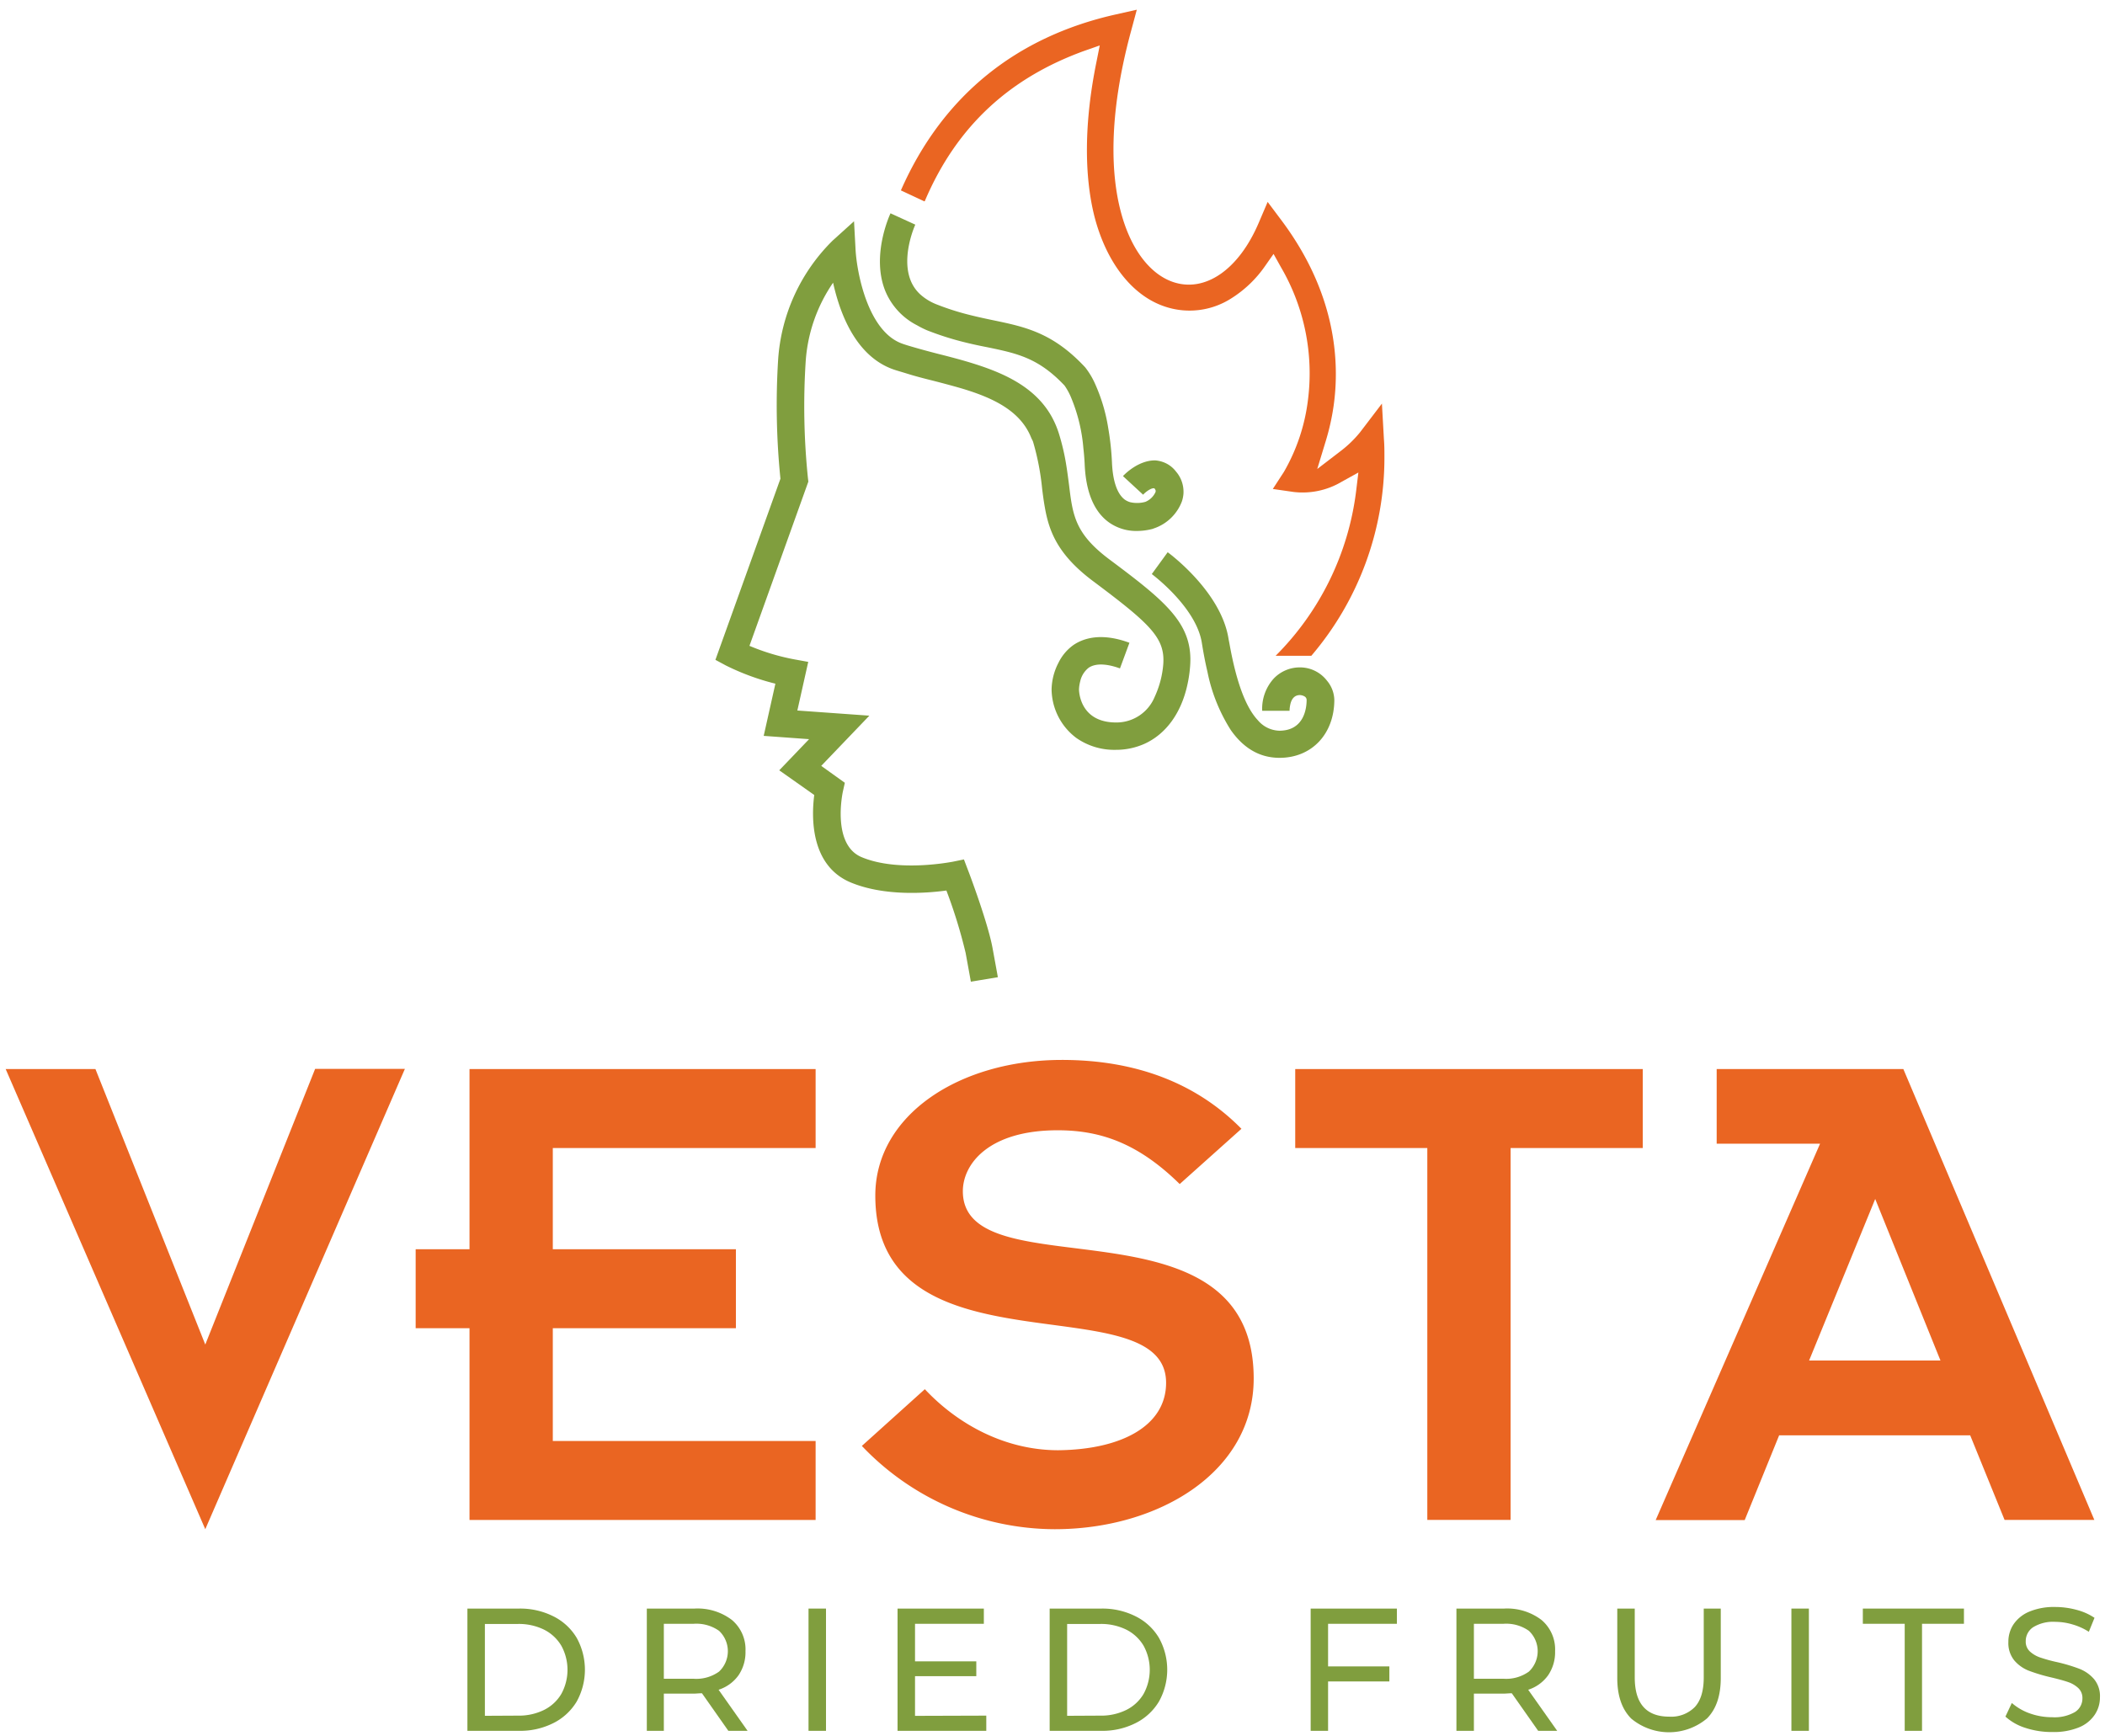 <svg xmlns="http://www.w3.org/2000/svg" id="Layer_1" data-name="Layer 1" viewBox="0 0 371 306"><defs><style>.cls-1{fill:#809e3e;}.cls-2{fill:#ea6522;}</style></defs><path class="cls-1" d="M82.38,283.54h9.08a13,13,0,0,1,6.06,1.36,9.9,9.9,0,0,1,4.12,3.8,11.6,11.6,0,0,1,0,11.23,10,10,0,0,1-4.12,3.8,13,13,0,0,1-6.06,1.36H82.38Zm8.9,18.87a10,10,0,0,0,4.6-1,7.31,7.31,0,0,0,3.06-2.84,8.84,8.84,0,0,0,0-8.47,7.4,7.4,0,0,0-3.06-2.85,10.08,10.08,0,0,0-4.6-1H85.46v16.19Z"></path><path class="cls-1" d="M128.37,305.09l-4.65-6.62c-.58,0-1,.06-1.36.06H117v6.56H114V283.54h8.4a10,10,0,0,1,6.59,2,6.79,6.79,0,0,1,2.4,5.51,7.22,7.22,0,0,1-1.23,4.25,6.92,6.92,0,0,1-3.51,2.55l5.11,7.24Zm-1.64-10.44a4.94,4.94,0,0,0,0-7.19,6.93,6.93,0,0,0-4.46-1.24H117v9.69h5.23A6.87,6.87,0,0,0,126.73,294.65Z"></path><path class="cls-1" d="M142.5,283.54h3.08v21.55H142.5Z"></path><path class="cls-1" d="M173.83,302.41v2.68H158.19V283.54H173.4v2.68H161.27v6.62h10.8v2.61h-10.8v7Z"></path><path class="cls-1" d="M185,283.54h9.08a13,13,0,0,1,6.06,1.36,9.9,9.9,0,0,1,4.12,3.8,11.53,11.53,0,0,1,0,11.23,10,10,0,0,1-4.12,3.8,13,13,0,0,1-6.06,1.36H185Zm8.9,18.87a10,10,0,0,0,4.6-1,7.31,7.31,0,0,0,3.06-2.84,8.84,8.84,0,0,0,0-8.47,7.4,7.4,0,0,0-3.06-2.85,10.08,10.08,0,0,0-4.6-1h-5.82v16.19Z"></path><path class="cls-1" d="M234.07,286.22v7.51h10.8v2.65h-10.8v8.71H231V283.54H246.2v2.68Z"></path><path class="cls-1" d="M271.1,305.09l-4.65-6.62c-.58,0-1,.06-1.36.06h-5.32v6.56h-3.08V283.54h8.4a10,10,0,0,1,6.59,2,6.79,6.79,0,0,1,2.4,5.51,7.22,7.22,0,0,1-1.23,4.25,6.92,6.92,0,0,1-3.51,2.55l5.11,7.24Zm-1.64-10.44a4.94,4.94,0,0,0,0-7.19,6.93,6.93,0,0,0-4.46-1.24h-5.23v9.69H265A6.87,6.87,0,0,0,269.46,294.65Z"></path><path class="cls-1" d="M287.44,302.87q-2.4-2.46-2.4-7.08V283.54h3.08v12.13q0,6.91,6.06,6.92a5.85,5.85,0,0,0,4.53-1.7q1.57-1.71,1.57-5.22V283.54h3v12.25c0,3.1-.8,5.46-2.41,7.1a10.41,10.41,0,0,1-13.42,0Z"></path><path class="cls-1" d="M315.73,283.54h3.08v21.55h-3.08Z"></path><path class="cls-1" d="M335.7,286.22h-7.38v-2.68h17.82v2.68h-7.39v18.87H335.7Z"></path><path class="cls-1" d="M357,304.58a9.49,9.49,0,0,1-3.55-2l1.13-2.4A9.71,9.71,0,0,0,357.7,302a11.62,11.62,0,0,0,4,.69,7.19,7.19,0,0,0,4-.91,2.81,2.81,0,0,0,1.32-2.42,2.38,2.38,0,0,0-.72-1.8,4.89,4.89,0,0,0-1.79-1.06c-.7-.25-1.71-.52-3-.83a30.62,30.62,0,0,1-3.92-1.17,6.49,6.49,0,0,1-2.56-1.8,4.84,4.84,0,0,1-1.06-3.28,5.51,5.51,0,0,1,.91-3.11,6.27,6.27,0,0,1,2.75-2.22,11.28,11.28,0,0,1,4.59-.83,14.36,14.36,0,0,1,3.75.5,10.3,10.3,0,0,1,3.18,1.41l-1,2.46a11,11,0,0,0-2.89-1.3,10.79,10.79,0,0,0-3-.45,6.72,6.72,0,0,0-3.93.95,2.93,2.93,0,0,0-1.3,2.47,2.35,2.35,0,0,0,.73,1.8,5.13,5.13,0,0,0,1.84,1.07,27.13,27.13,0,0,0,3,.82,29.7,29.7,0,0,1,3.9,1.17,6.61,6.61,0,0,1,2.55,1.79,4.68,4.68,0,0,1,1.06,3.23,5.45,5.45,0,0,1-.93,3.09,6.13,6.13,0,0,1-2.79,2.22,11.72,11.72,0,0,1-4.62.81A14.87,14.87,0,0,1,357,304.58Z"></path><path class="cls-2" d="M1,188.44H16.82L36.18,237l19.36-48.59H71.36L36.18,269.55Z"></path><path class="cls-2" d="M82.75,234.12H73.26V220.2h9.49V188.44h61v13.92H97.43V220.2H129.7v13.92H97.43V254h46.32v13.92h-61Z"></path><path class="cls-2" d="M163,244.87c5.94,6.33,14.29,10.76,23.52,10.76,11.15-.12,19-4.3,19-11.89,0-17.72-51.25-.63-51.25-33,0-14.17,14.8-23.91,32.89-23.91,13.17,0,23.79,4.17,31.64,12.14l-10.88,9.74c-7.21-7.08-13.79-9.48-21.51-9.48-12.15,0-16.71,5.94-16.71,10.75,0,17.84,51.26,0,51.26,33,0,16.57-16.83,26.57-35.06,26.57a47.09,47.09,0,0,1-34-14.68Z"></path><path class="cls-2" d="M251.56,202.36H228.28V188.44h61.25v13.92H266.24v65.55H251.56Z"></path><path class="cls-2" d="M320.78,201.6H302.56V188.44h32.9l33.66,79.47H353.3L347.24,253H313.57l-6.07,14.94H291.81ZM342,239.81l-11.5-28.47-11.65,28.47Z"></path><path class="cls-1" d="M195.56,98.63c-6.09-4.55-6.49-7.77-7.14-13.11-.13-1-.27-2.11-.45-3.25a40,40,0,0,0-1.33-5.81,16.17,16.17,0,0,0-1.41-3.24c-3.27-5.63-9.56-8-15.87-9.79-1.27-.35-2.55-.69-3.8-1-1.44-.37-2.84-.74-4.19-1.13-.79-.23-1.58-.45-2.31-.71C152.91,58.45,151,47.89,150.79,44l-.27-5-3.74,3.38a32.51,32.51,0,0,0-9.64,21.08,128.85,128.85,0,0,0,.41,20.92l-11.46,31.93,1.86,1a42.5,42.5,0,0,0,8.71,3.2l-2.06,9.2,8,.58-5.26,5.49,6.17,4.35c-.48,3.67-.8,12.44,6.48,15.44,5.92,2.44,13.28,1.88,16.81,1.4a88.84,88.84,0,0,1,3.39,11c.78,4.27.91,5,.92,5.07l4.76-.79s-.12-.7-.94-5.16-4.16-13.32-4.31-13.68l-.73-1.92-2,.41c-.08,0-9.51,1.91-16-.8-5.36-2.2-3.36-11.46-3.34-11.55l.35-1.57L144.74,135l8.48-8.85-12.69-.91,1.92-8.57-2.48-.45a38.54,38.54,0,0,1-7.88-2.38l10.38-28.95-.07-.58A123.72,123.72,0,0,1,142,63.7a27.8,27.8,0,0,1,4.83-13.87A37.22,37.22,0,0,0,148,54c1.59,4.57,4.43,9.38,9.53,11.14.56.19,1.17.36,1.76.54s1.32.41,2,.6c1,.28,2,.54,3.1.81,1.67.43,3.34.87,5,1.35,5.55,1.65,10.46,3.93,12.36,8.73.1.25.25.46.33.72a44.49,44.49,0,0,1,1.59,8.22c.14,1.15.29,2.27.49,3.37.76,4.34,2.38,8.4,8.55,13,10.13,7.58,12.66,10,12.31,14.64a16.86,16.86,0,0,1-1.5,5.69,7.29,7.29,0,0,1-6.8,4.54c-6.48,0-6.55-5.61-6.55-5.85a6.44,6.44,0,0,1,.21-1.38,4.18,4.18,0,0,1,1.5-2.42c1.49-1,3.82-.5,5.51.12l1.67-4.52c-5-1.85-8.17-.79-9.93.44a8.34,8.34,0,0,0-2.58,3.09,10.6,10.6,0,0,0-1.21,4.67,10.85,10.85,0,0,0,4.35,8.57h0a11.66,11.66,0,0,0,7,2.1,12.25,12.25,0,0,0,5-1.05c3.75-1.69,6.45-5.34,7.56-10.31a22.63,22.63,0,0,0,.5-3.32C210.36,110,205.57,106.11,195.56,98.63Z"></path><path class="cls-1" d="M207.25,83.1a4.94,4.94,0,0,0-2.34-1.68,5.3,5.3,0,0,0-1.34-.27c-2.88,0-5.2,2.29-5.65,2.77l3.55,3.28c.63-.68,1.61-1.27,2-1.11.26.33.24.49.17.68a3.37,3.37,0,0,1-1.77,1.69,5.45,5.45,0,0,1-2.64.07,3.13,3.13,0,0,1-1-.47c-1.33-1-2.11-3.25-2.25-6.56a48.2,48.2,0,0,0-.65-6,30.59,30.59,0,0,0-2.36-7.92,13.57,13.57,0,0,0-1.71-2.83c-5.7-6.12-10.58-7.13-16.25-8.31-1.63-.34-3.3-.7-5.09-1.18a45.81,45.81,0,0,1-4.78-1.58,9.44,9.44,0,0,1-2.95-1.79,6.7,6.7,0,0,1-1.69-2.45c-1.71-4.28.79-9.79.82-9.84l-4.37-2c-.14.3-3.42,7.41-.94,13.64a11.87,11.87,0,0,0,5.64,6.11,16.05,16.05,0,0,0,1.71.86,52,52,0,0,0,6.17,2c1.6.41,3.1.73,4.5,1,5.26,1.09,9,1.88,13.6,6.76a11.18,11.18,0,0,1,1.21,2.26,29.33,29.33,0,0,1,2.1,8.75c.1.89.18,1.8.23,2.81.2,4.89,1.62,8.34,4.21,10.24a8.27,8.27,0,0,0,5,1.56,10.79,10.79,0,0,0,2.82-.38l.11-.05a8,8,0,0,0,5-4.79,5.71,5.71,0,0,0,.27-1.33A5.47,5.47,0,0,0,207.25,83.1Z"></path><path class="cls-1" d="M233.89,120a6,6,0,0,0-4.79-2.36,6.33,6.33,0,0,0-4.64,2,7.91,7.91,0,0,0-2,5.65h4.82a5.35,5.35,0,0,1,.11-1c.21-1.13.8-1.77,1.7-1.77a1.74,1.74,0,0,1,.82.23.72.72,0,0,1,.38.63c0,1.27-.34,5.42-4.82,5.42a5.1,5.1,0,0,1-3.76-1.83c-2.14-2.26-3.79-6.69-5-13.39-.06-.37-.14-.69-.2-1.07-1.35-8.23-10.33-14.89-10.71-15.17L203,101.19c.08.06,7.78,5.79,8.81,12.06.21,1.31.52,3.14,1,5.17a30.09,30.09,0,0,0,4.11,10.26c2,2.85,4.74,4.9,8.6,4.9,5.68,0,9.65-4.21,9.65-10.24A5.45,5.45,0,0,0,233.89,120Z"></path><path class="cls-2" d="M224.46,44.76l1.3,2.33a37.13,37.13,0,0,1,4.77,23.36,33.43,33.43,0,0,1-4.25,12.74l-1.95,3,3.61.52a13.49,13.49,0,0,0,8.56-1.81l2.91-1.61-.4,3.3a49.66,49.66,0,0,1-14.18,29h6.29A53.77,53.77,0,0,0,244,80.47c0-1,0-2-.09-3.09l-.35-6.24-3.81,5a19.84,19.84,0,0,1-3.39,3.31l-4.2,3.22,1.54-5.06a41,41,0,0,0,1.35-6.1c1.1-7.83.4-19.86-9.21-32.69l-2.42-3.23-1.58,3.7c-3.54,8.29-9.49,12.35-15.14,10.4-4.2-1.46-7.58-6.08-9.24-12.68-1.48-5.82-2.34-16,1.9-31.58l1-3.72-3.77.85c-17.27,3.89-30.39,14.12-37.81,31l4.11,1.92.09,0c5.76-13.59,15.34-21.85,28-26.47l2.85-1-.6,3c-2.1,10.36-2.21,19.76-.32,27.21C195,46.24,199.49,52.05,205.2,54A13.63,13.63,0,0,0,217,52.6a20.49,20.49,0,0,0,5.94-5.67Z"></path></svg>